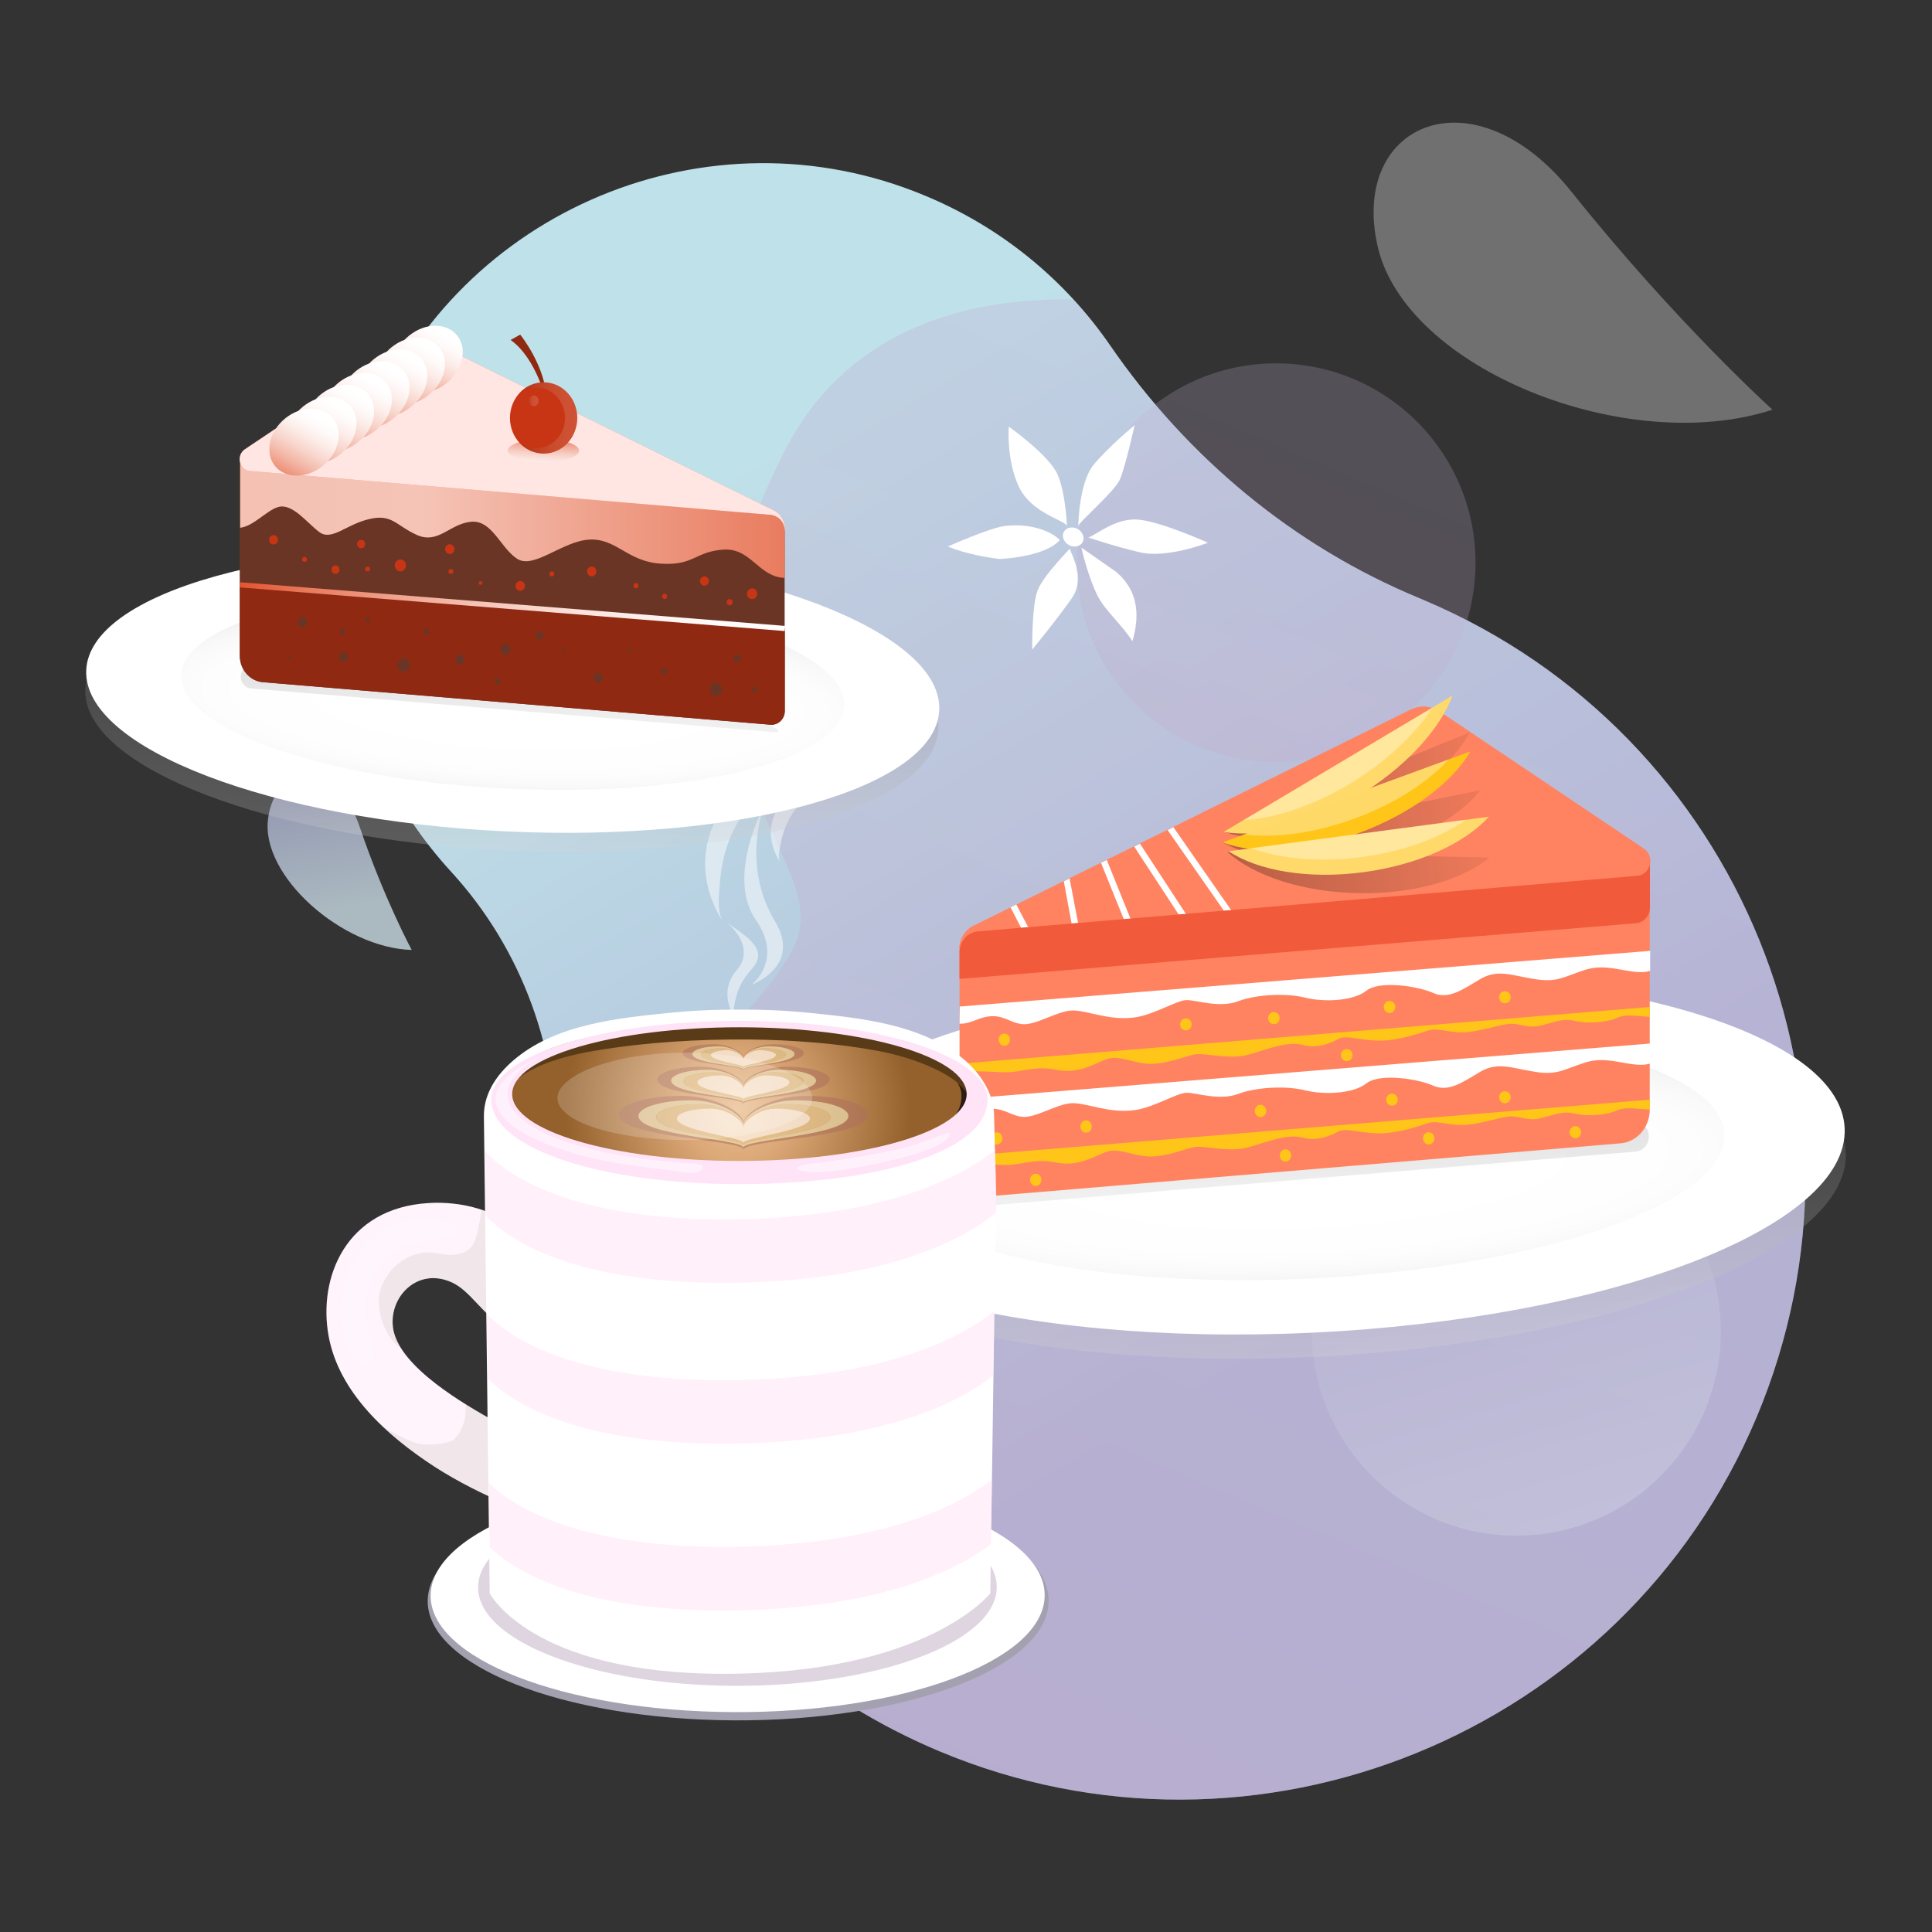 <?xml version="1.0" encoding="UTF-8"?> <!-- Generator: Adobe Illustrator 21.0.0, SVG Export Plug-In . SVG Version: 6.00 Build 0) --> <svg xmlns="http://www.w3.org/2000/svg" xmlns:xlink="http://www.w3.org/1999/xlink" id="Слой_1" x="0px" y="0px" viewBox="0 0 867.2 867.2" style="enable-background:new 0 0 867.2 867.2;" xml:space="preserve"><rect x="0" y="0" width="867.2" height="867.2" fill="#333333" stroke="none"/> <style type="text/css"> .st0{fill:url(#SVGID_1_);} .st1{opacity:0.23;fill:url(#SVGID_2_);enable-background:new ;} .st2{opacity:0.55;fill:url(#SVGID_3_);enable-background:new ;} .st3{opacity:0.77;fill:url(#SVGID_4_);enable-background:new ;} .st4{opacity:0.3;fill:#FFFFFF;enable-background:new ;} .st5{opacity:0.35;clip-path:url(#SVGID_6_);fill:url(#SVGID_7_);enable-background:new ;} .st6{fill:#FFFFFF;} .st7{opacity:0.5;} .st8{opacity:0.25;fill:url(#SVGID_8_);enable-background:new ;} .st9{opacity:0.25;fill:url(#SVGID_9_);enable-background:new ;} .st10{opacity:0.25;fill:url(#SVGID_10_);enable-background:new ;} .st11{fill:#6B3525;} .st12{fill:url(#SVGID_11_);} .st13{fill:#FF8361;} .st14{fill:#FFE6E3;} .st15{fill:url(#SVGID_12_);} .st16{fill:url(#SVGID_13_);} .st17{fill:url(#SVGID_14_);} .st18{fill:url(#SVGID_15_);} .st19{fill:url(#SVGID_16_);} .st20{fill:url(#SVGID_17_);} .st21{fill:url(#SVGID_18_);} .st22{fill:url(#SVGID_19_);} .st23{fill:url(#SVGID_20_);} .st24{fill:#8F2912;} .st25{fill:#C73514;} .st26{opacity:0.14;fill:url(#SVGID_21_);enable-background:new ;} .st27{opacity:0.14;fill:url(#SVGID_22_);enable-background:new ;} .st28{fill:none;stroke:url(#SVGID_23_);stroke-width:2.312;stroke-miterlimit:10;} .st29{opacity:0.25;fill:url(#SVGID_24_);enable-background:new ;} .st30{opacity:0.25;fill:url(#SVGID_25_);enable-background:new ;} .st31{opacity:0.25;fill:url(#SVGID_26_);enable-background:new ;} .st32{fill:#F25A3C;} .st33{fill:#FFC619;} .st34{fill:url(#SVGID_27_);} .st35{fill:#FFDA6B;} .st36{opacity:0.34;fill:#FFFFFF;enable-background:new ;} .st37{fill:#A3A1AF;} .st38{opacity:0.4;fill:#AF96B5;enable-background:new ;} .st39{fill:#FFF3FC;} .st40{opacity:0.23;fill:#C1B9AC;enable-background:new ;} .st41{opacity:0.21;fill:#FFFFFF;enable-background:new ;} .st42{opacity:0.5;fill:#FFE3F7;enable-background:new ;} .st43{fill:#593B18;} .st44{fill:url(#SVGID_28_);} .st45{fill:#2B1C14;} .st46{fill:#878F8C;} .st47{fill:#FFE3F7;} .st48{opacity:0.5;fill:#FFFFFF;enable-background:new ;} .st49{opacity:0.7;} .st50{opacity:0.8;fill:#AD715D;enable-background:new ;} .st51{fill:#E8D7A9;} .st52{fill:#E2C48D;} .st53{fill:#FFF5E9;} .st54{opacity:0.2;fill:#FFFFFF;enable-background:new ;} </style> <g id="Слой_1_2_"> <g id="Слой_1_1_"> </g> </g> <g id="Слой_2"> <linearGradient id="SVGID_1_" gradientUnits="userSpaceOnUse" x1="-4032.661" y1="5590.48" x2="-3633.681" y2="5050.507" gradientTransform="matrix(0.39 -0.921 0.921 0.39 -2997.456 -5278.448)"> <stop offset="0" style="stop-color:#AEB3D5"></stop> <stop offset="0.709" style="stop-color:#BFE1E9"></stop> </linearGradient> <path class="st0" d="M414.9,87.7C318.3,47.5,206.4,94,166.7,190.9c-28.8,70.2-12.5,147.8,35.8,200.4c32,34.9,48.6,81,47.3,128.4 C246.6,632,311.6,739.8,421.5,786c142.2,59.7,307.1-7.6,366.9-149.7c60-142.5-6.8-306.7-149.2-366.9c-0.7-0.3-1.4-0.6-2.1-0.9 c-56.4-23.3-104.1-63.1-138.7-113.3C478.4,126.1,450,102.2,414.9,87.7z"></path> <linearGradient id="SVGID_2_" gradientUnits="userSpaceOnUse" x1="-3793.187" y1="5442.815" x2="-3614.136" y2="5442.815" gradientTransform="matrix(0.39 -0.921 0.921 0.39 -2997.456 -5278.448)"> <stop offset="0" style="stop-color:#CA9FBF"></stop> <stop offset="0.971" style="stop-color:#BFB4D7"></stop> </linearGradient> <circle class="st1" cx="572.8" cy="252.6" r="89.5"></circle> <linearGradient id="SVGID_3_" gradientUnits="userSpaceOnUse" x1="655.354" y1="-1307.151" x2="732.13" y2="-1572.244" gradientTransform="matrix(1 0 0 -1 0 -796.82)"> <stop offset="0" style="stop-color:#AEB3D5"></stop> <stop offset="0.709" style="stop-color:#CFE2EB"></stop> </linearGradient> <circle class="st2" cx="680.6" cy="597.5" r="91.8"></circle> <linearGradient id="SVGID_4_" gradientUnits="userSpaceOnUse" x1="-1533.627" y1="4763.025" x2="-1448.464" y2="4763.025" gradientTransform="matrix(0.17 0.985 0.985 -0.17 -4288.82 2669.996)"> <stop offset="0" style="stop-color:#AEB3D5"></stop> <stop offset="0.709" style="stop-color:#CFE2EB"></stop> </linearGradient> <path class="st3" d="M184.8,426.4c0,0-12.5-23.2-23.4-55.4c-10.4-30.4-38-28.9-41.1-3.3C117.1,393.3,153.7,425.5,184.8,426.4z"></path> <path class="st4" d="M795.6,183.9c0,0-43-38.8-89.8-97.3c-43.9-55.4-99.9-31.7-87.5,23.7S730.3,205.2,795.6,183.9z"></path> <g> <g> <g> <g> <g> <defs> <path id="SVGID_5_" d="M414.9,87.7C318.3,47.5,206.4,94,166.7,190.9c-28.8,70.2-12.5,147.8,35.8,200.4 c32,34.9,48.6,81,47.3,128.4C246.6,632,311.6,739.8,421.5,786c142.2,59.7,307.1-7.6,366.9-149.7 c60-142.5-6.8-306.7-149.2-366.9c-0.7-0.3-1.4-0.6-2.1-0.9c-56.4-23.3-104.1-63.1-138.7-113.3 C478.4,126.1,450,102.2,414.9,87.7z"></path> </defs> <clipPath id="SVGID_6_"> <use xlink:href="#SVGID_5_" style="overflow:visible;"></use> </clipPath> <linearGradient id="SVGID_7_" gradientUnits="userSpaceOnUse" x1="-4404.383" y1="-3817.591" x2="-3581.062" y2="-3817.591" gradientTransform="matrix(0.39 -0.921 -0.921 -0.39 -1415.545 -4609.468)"> <stop offset="0" style="stop-color:#CA9FBF"></stop> <stop offset="0.971" style="stop-color:#BFB4D7"></stop> </linearGradient> <path class="st5" d="M319.4,754.5c0,0-112.2-18.8-141.7-32.2C155,712,300.6,663.7,285.2,579.5s52.3-114.3,71.5-155.3 s-73.8-87.9-4-222.7C406,98.6,552.6,141,574.3,155.1s47.2,134.5,89.1,61s240.4,53.5,240.4,53.5s0.8,221-2.2,228.1 s-156,394.5-156,394.5S530,998.2,527.8,994.3C525.4,990.6,319.4,754.5,319.4,754.5z"></path> </g> </g> </g> </g> </g> <g> <path class="st6" d="M511.6,247.9c12.3,2.9,30.6-4.3,30.6-4.3s-20.2-9.1-30.6-10.3s-18.6,6.2-23.1,8 C488.6,241.2,499.2,245,511.6,247.9z"></path> <path class="st6" d="M484,236.1c0-1.5,16.2-15.4,18.6-20.7s6.7-24.6,6.7-24.6s-11.6,9.6-18.5,17.9C484.2,217,484,236.1,484,236.1z "></path> <path class="st6" d="M474.8,213.2c-3.6-8.7-22-21.7-22-21.7s-1.2,14.4,4.4,26.7s20.9,15.2,21.7,17.9 C478.9,236.1,478.4,221.7,474.8,213.2z"></path> <path class="st6" d="M451,236.1c-7,0.9-25.5,9.2-25.5,9.2s8.2,3.8,23.2,5.6c0,0,20.2-0.7,27-8.5C472.8,239.3,464,234.6,451,236.1z "></path> <path class="st6" d="M465.7,265.1c-2.6,6.8-2.4,26.5-2.4,26.5s11.5-14,17.8-23.1s-0.3-19.7-0.9-22.2 C480.3,246.3,468.3,258.3,465.7,265.1z"></path> <path class="st6" d="M485.4,245.8c0.9,4.3,3.8,14.7,7.2,21.5c3.4,6.8,10.9,13,15.7,20.5c5.1-17.3-1.5-26.1-7.3-31.1L485.4,245.8z"></path> <ellipse transform="matrix(0.5 -0.866 0.866 0.5 32.173 537.688)" class="st6" cx="481.7" cy="241" rx="4.1" ry="4.8"></ellipse> </g> <g class="st7"> <path class="st6" d="M303.3,313.4c0,0,39.5,22,21.3,48.9s0,51.5,0,51.5c-2.7-4-1.9-11.7-1.6-15.9c0.6-10.1,3-20.2,8.5-29.4 c3.6-6.2,9.1-12,10-18.8c1.5-11.7-11-20.7-22.2-27.3C314.1,319.3,308.8,316.3,303.3,313.4z"></path> <path class="st6" d="M346,332c0,0,17.3,13.9,5.6,27.5c-11.7,13.6-1.4,27.5-1.4,27.5c-1.2-2.3-0.2-6.4,0.3-8.6 c1-5.4,3.1-10.7,6.7-15.4c2.4-3.1,5.8-6,6.7-9.7c1.6-6.2-4.4-11.6-9.9-15.7C351.3,335.6,348.7,333.8,346,332z"></path> <path class="st6" d="M326.5,414.3c0,0,13.2,10.6,4.3,21c-9,10.4-1.1,21-1.1,21c-0.9-1.7-0.1-4.9,0.2-6.6c0.8-4.1,2.4-8.2,5.1-11.8 c1.8-2.4,4.4-4.6,5.1-7.4c1.3-4.8-3.4-8.9-7.6-12C330.6,417.1,328.6,415.7,326.5,414.3z"></path> <path class="st6" d="M343,361.6c0,0-17.2,31.8-3.8,51.2c12.7,18.3-1.9,29.2-1.9,29.2s22.9-8.1,10.5-28.6 C332.5,388.1,343,361.6,343,361.6z"></path> </g> <g> <g> <linearGradient id="SVGID_8_" gradientUnits="userSpaceOnUse" x1="-7644.191" y1="2755.221" x2="-7644.191" y2="2521.446" gradientTransform="matrix(-0.999 -4.390000e-02 -4.390000e-02 0.999 -7291.416 -2642.929)"> <stop offset="0" style="stop-color:#FFFFFF"></stop> <stop offset="8.695283e-02" style="stop-color:#F8F8F8"></stop> <stop offset="0.217" style="stop-color:#E3E3E3"></stop> <stop offset="0.374" style="stop-color:#C2C2C2"></stop> <stop offset="0.551" style="stop-color:#949494"></stop> <stop offset="0.747" style="stop-color:#585858"></stop> <stop offset="0.954" style="stop-color:#111111"></stop> <stop offset="1" style="stop-color:#000000"></stop> </linearGradient> <path class="st8" d="M38.3,309.4c-1.4,35,83.1,67.4,188.8,72.3c105.7,4.9,192.6-19.4,194.1-54.5c1.4-35-83.1-67.4-188.8-72.3 S39.8,274.4,38.3,309.4z"></path> <path class="st6" d="M38.7,300.9c-1.4,35,83.1,67.4,188.8,72.3c105.7,4.9,192.6-19.4,194.1-54.5c1.4-35-83.1-67.4-188.8-72.3 C127,241.5,40.1,265.9,38.7,300.9z"></path> <radialGradient id="SVGID_9_" cx="-7908.742" cy="9318.227" r="214.805" gradientTransform="matrix(-0.938 -4.155895e-02 -8.874506e-03 0.223 -7104.024 -2092.135)" gradientUnits="userSpaceOnUse"> <stop offset="0.325" style="stop-color:#FFFFFF"></stop> <stop offset="0.595" style="stop-color:#FDFDFD"></stop> <stop offset="0.701" style="stop-color:#F6F6F6"></stop> <stop offset="0.779" style="stop-color:#EAEAEA"></stop> <stop offset="0.843" style="stop-color:#D9D9D9"></stop> <stop offset="0.898" style="stop-color:#C2C2C2"></stop> <stop offset="0.947" style="stop-color:#A7A7A6"></stop> <stop offset="0.991" style="stop-color:#878786"></stop> <stop offset="1" style="stop-color:#7F7F7E"></stop> </radialGradient> <path class="st9" d="M81.3,302.9c-1,24.4,64.8,47.3,147,51.1c82.2,3.8,149.6-12.8,150.6-37.2c1-24.4-64.8-47.3-147-51.1 C149.8,261.8,82.3,278.5,81.3,302.9z"></path> </g> <g> <linearGradient id="SVGID_10_" gradientUnits="userSpaceOnUse" x1="-7551.138" y1="2886.913" x2="-7551.138" y2="2756.85" gradientTransform="matrix(-1 0 0 1 -7322.492 -2514.39)"> <stop offset="0" style="stop-color:#FFFFFF"></stop> <stop offset="8.695283e-02" style="stop-color:#F8F8F8"></stop> <stop offset="0.217" style="stop-color:#E3E3E3"></stop> <stop offset="0.374" style="stop-color:#C2C2C2"></stop> <stop offset="0.551" style="stop-color:#949494"></stop> <stop offset="0.747" style="stop-color:#585858"></stop> <stop offset="0.954" style="stop-color:#111111"></stop> <stop offset="1" style="stop-color:#000000"></stop> </linearGradient> <path class="st10" d="M110.4,299.4l72.3-48.5c3.1-2,6.9-2.3,10.1-0.7l156,77.1c0.7,0.3,0.4,1.5-0.3,1.4L112.6,309 C107.9,308.6,106.4,302.1,110.4,299.4z"></path> <path class="st11" d="M107.7,207.5L345.8,231c3.6,0.4,6.4,3.6,6.4,7.5v80.6c0,3.6-2.9,6.4-6.3,6.2l-228-19.1 c-5.8-0.5-10.3-5.7-10.3-11.9v-86.8L107.7,207.5L107.7,207.5z"></path> <linearGradient id="SVGID_11_" gradientUnits="userSpaceOnUse" x1="107.8" y1="233.5" x2="352.3" y2="233.5"> <stop offset="1.259478e-02" style="stop-color:#F4C1B3"></stop> <stop offset="0.333" style="stop-color:#F5C4B7"></stop> <stop offset="0.538" style="stop-color:#F1AE9C"></stop> <stop offset="1" style="stop-color:#E97C5F"></stop> </linearGradient> <path class="st12" d="M352.3,238.4v21c-12-0.4-15.1-13.6-27.7-12.7c-12.6,0.9-13.2,7.3-28,6.3c-14.9-0.9-19.9-11.4-32-10.8 c-12.1,0.6-25,13.5-32.5,8.6c-7.6-5-11.2-17.5-20.7-16.6s-14.6,10.1-24.1,6c-9.5-4.2-11.2-9.7-21.6-7.2 c-10.4,2.4-16.8,10-22.4,5.8c-5.6-4.2-12.1-13.1-18.5-11.2c-5.1,1.5-11,8.6-17,9.3v-29.3l238.1,23.5 C349.5,231.3,352.3,234.5,352.3,238.4z"></path> <path class="st13" d="M109.9,201.7l72.3-48.5c3.1-2,6.9-2.3,10.1-0.7l155,76.6c3,1.5,5,4.7,5,8.3v1.4c0-7.1-6.2-7.7-6.2-7.7l0,0 l-234-19.7C107.4,211,105.9,204.4,109.9,201.7z"></path> <path class="st14" d="M109.9,201.7l72.3-48.5c3.1-2,6.9-2.3,10.1-0.7l155,76.6c3,1.5,5,4.7,5,8.3v1.4c0-7.1-6.2-7.7-6.2-7.7l0,0 l-234-19.7C107.4,211,105.9,204.4,109.9,201.7z"></path> <linearGradient id="SVGID_12_" gradientUnits="userSpaceOnUse" x1="-5646.246" y1="3880.397" x2="-5616.431" y2="3899.333" gradientTransform="matrix(-0.881 0.554 0.652 1.036 -7305.628 -741.97)"> <stop offset="0" style="stop-color:#FFFFFF"></stop> <stop offset="0.108" style="stop-color:#FEFAF9"></stop> <stop offset="0.249" style="stop-color:#FCEDE9"></stop> <stop offset="0.409" style="stop-color:#F8D7CE"></stop> <stop offset="0.583" style="stop-color:#F3B8A8"></stop> <stop offset="0.767" style="stop-color:#ED9077"></stop> <stop offset="0.958" style="stop-color:#E5603D"></stop> <stop offset="1" style="stop-color:#E3552F"></stop> </linearGradient> <path class="st15" d="M178.2,170.6c3.8,6.5,13.2,7.6,20.9,2.4s10.8-14.6,7-21.1s-13.2-7.6-20.9-2.4 C177.5,154.6,174.3,164.1,178.2,170.6z"></path> <linearGradient id="SVGID_13_" gradientUnits="userSpaceOnUse" x1="-5637.047" y1="3880.6" x2="-5607.232" y2="3899.537" gradientTransform="matrix(-0.881 0.554 0.652 1.036 -7305.628 -741.97)"> <stop offset="0" style="stop-color:#FFFFFF"></stop> <stop offset="0.108" style="stop-color:#FEFAF9"></stop> <stop offset="0.249" style="stop-color:#FCEDE9"></stop> <stop offset="0.409" style="stop-color:#F8D7CE"></stop> <stop offset="0.583" style="stop-color:#F3B8A8"></stop> <stop offset="0.767" style="stop-color:#ED9077"></stop> <stop offset="0.958" style="stop-color:#E5603D"></stop> <stop offset="1" style="stop-color:#E3552F"></stop> </linearGradient> <path class="st16" d="M170.2,175.9c3.8,6.5,13.2,7.6,20.9,2.4c7.7-5.1,10.8-14.6,7-21.1s-13.2-7.6-20.9-2.4 S166.4,169.4,170.2,175.9z"></path> <linearGradient id="SVGID_14_" gradientUnits="userSpaceOnUse" x1="-5627.87" y1="3880.838" x2="-5598.055" y2="3899.774" gradientTransform="matrix(-0.881 0.554 0.652 1.036 -7305.628 -741.97)"> <stop offset="0" style="stop-color:#FFFFFF"></stop> <stop offset="0.108" style="stop-color:#FEFAF9"></stop> <stop offset="0.249" style="stop-color:#FCEDE9"></stop> <stop offset="0.409" style="stop-color:#F8D7CE"></stop> <stop offset="0.583" style="stop-color:#F3B8A8"></stop> <stop offset="0.767" style="stop-color:#ED9077"></stop> <stop offset="0.958" style="stop-color:#E5603D"></stop> <stop offset="1" style="stop-color:#E3552F"></stop> </linearGradient> <path class="st17" d="M162.3,181.2c3.8,6.5,13.2,7.6,20.9,2.4c7.7-5.1,10.8-14.6,7-21.1s-13.2-7.6-20.9-2.4 S158.4,174.7,162.3,181.2z"></path> <linearGradient id="SVGID_15_" gradientUnits="userSpaceOnUse" x1="-5618.661" y1="3881.026" x2="-5588.846" y2="3899.962" gradientTransform="matrix(-0.881 0.554 0.652 1.036 -7305.628 -741.97)"> <stop offset="0" style="stop-color:#FFFFFF"></stop> <stop offset="0.108" style="stop-color:#FEFAF9"></stop> <stop offset="0.249" style="stop-color:#FCEDE9"></stop> <stop offset="0.409" style="stop-color:#F8D7CE"></stop> <stop offset="0.583" style="stop-color:#F3B8A8"></stop> <stop offset="0.767" style="stop-color:#ED9077"></stop> <stop offset="0.958" style="stop-color:#E5603D"></stop> <stop offset="1" style="stop-color:#E3552F"></stop> </linearGradient> <path class="st18" d="M154.3,186.5c3.8,6.5,13.2,7.6,20.9,2.4s10.8-14.6,7-21.1s-13.2-7.6-20.9-2.4S150.5,180,154.3,186.5z"></path> <linearGradient id="SVGID_16_" gradientUnits="userSpaceOnUse" x1="-5609.487" y1="3881.268" x2="-5579.672" y2="3900.204" gradientTransform="matrix(-0.881 0.554 0.652 1.036 -7305.628 -741.97)"> <stop offset="0" style="stop-color:#FFFFFF"></stop> <stop offset="0.108" style="stop-color:#FEFAF9"></stop> <stop offset="0.249" style="stop-color:#FCEDE9"></stop> <stop offset="0.409" style="stop-color:#F8D7CE"></stop> <stop offset="0.583" style="stop-color:#F3B8A8"></stop> <stop offset="0.767" style="stop-color:#ED9077"></stop> <stop offset="0.958" style="stop-color:#E5603D"></stop> <stop offset="1" style="stop-color:#E3552F"></stop> </linearGradient> <path class="st19" d="M146.4,191.8c3.8,6.5,13.2,7.6,20.9,2.4c7.7-5.1,10.8-14.6,7-21.1s-13.2-7.6-20.9-2.4 S142.5,185.3,146.4,191.8z"></path> <linearGradient id="SVGID_17_" gradientUnits="userSpaceOnUse" x1="-5600.284" y1="3881.466" x2="-5570.47" y2="3900.402" gradientTransform="matrix(-0.881 0.554 0.652 1.036 -7305.628 -741.97)"> <stop offset="0" style="stop-color:#FFFFFF"></stop> <stop offset="0.108" style="stop-color:#FEFAF9"></stop> <stop offset="0.249" style="stop-color:#FCEDE9"></stop> <stop offset="0.409" style="stop-color:#F8D7CE"></stop> <stop offset="0.583" style="stop-color:#F3B8A8"></stop> <stop offset="0.767" style="stop-color:#ED9077"></stop> <stop offset="0.958" style="stop-color:#E5603D"></stop> <stop offset="1" style="stop-color:#E3552F"></stop> </linearGradient> <path class="st20" d="M138.4,197.1c3.8,6.5,13.2,7.6,20.9,2.4c7.7-5.1,10.8-14.6,7-21.1s-13.2-7.6-20.9-2.4 C137.7,181.2,134.6,190.7,138.4,197.1z"></path> <linearGradient id="SVGID_18_" gradientUnits="userSpaceOnUse" x1="-5591.121" y1="3881.724" x2="-5561.306" y2="3900.661" gradientTransform="matrix(-0.881 0.554 0.652 1.036 -7305.628 -741.97)"> <stop offset="0" style="stop-color:#FFFFFF"></stop> <stop offset="0.108" style="stop-color:#FEFAF9"></stop> <stop offset="0.249" style="stop-color:#FCEDE9"></stop> <stop offset="0.409" style="stop-color:#F8D7CE"></stop> <stop offset="0.583" style="stop-color:#F3B8A8"></stop> <stop offset="0.767" style="stop-color:#ED9077"></stop> <stop offset="0.958" style="stop-color:#E5603D"></stop> <stop offset="1" style="stop-color:#E3552F"></stop> </linearGradient> <path class="st21" d="M130.5,202.5c3.8,6.5,13.2,7.6,20.9,2.4c7.7-5.1,10.8-14.6,7-21.1s-13.2-7.6-20.9-2.4 S126.6,196,130.5,202.5z"></path> <linearGradient id="SVGID_19_" gradientUnits="userSpaceOnUse" x1="-5581.915" y1="3881.918" x2="-5552.101" y2="3900.854" gradientTransform="matrix(-0.881 0.554 0.652 1.036 -7305.628 -741.97)"> <stop offset="0" style="stop-color:#FFFFFF"></stop> <stop offset="0.108" style="stop-color:#FEFAF9"></stop> <stop offset="0.249" style="stop-color:#FCEDE9"></stop> <stop offset="0.409" style="stop-color:#F8D7CE"></stop> <stop offset="0.583" style="stop-color:#F3B8A8"></stop> <stop offset="0.767" style="stop-color:#ED9077"></stop> <stop offset="0.958" style="stop-color:#E5603D"></stop> <stop offset="1" style="stop-color:#E3552F"></stop> </linearGradient> <path class="st22" d="M122.5,207.8c3.8,6.5,13.2,7.6,20.9,2.4c7.7-5.1,10.8-14.6,7-21.1s-13.2-7.6-20.9-2.4 C121.8,191.9,118.7,201.3,122.5,207.8z"></path> <g> <linearGradient id="SVGID_20_" gradientUnits="userSpaceOnUse" x1="-7565.661" y1="2728.688" x2="-7566.89" y2="2708.518" gradientTransform="matrix(-1 0 0 1 -7322.492 -2514.39)"> <stop offset="0" style="stop-color:#FFFFFF"></stop> <stop offset="0.144" style="stop-color:#FEFCFB"></stop> <stop offset="0.283" style="stop-color:#FDF2EF"></stop> <stop offset="0.42" style="stop-color:#FAE2DC"></stop> <stop offset="0.557" style="stop-color:#F7CCC1"></stop> <stop offset="0.693" style="stop-color:#F2AF9D"></stop> <stop offset="0.828" style="stop-color:#EC8C72"></stop> <stop offset="0.96" style="stop-color:#E56340"></stop> <stop offset="1" style="stop-color:#E3552F"></stop> </linearGradient> <ellipse class="st23" cx="243.9" cy="202.3" rx="16" ry="5.2"></ellipse> <path class="st24" d="M233.5,150.2c0,0,11.9,14.6,11.9,30.3c0,0-4.6-19.7-16.2-27.9L233.5,150.2z"></path> <ellipse class="st25" cx="244" cy="187.6" rx="15.1" ry="16"></ellipse> <linearGradient id="SVGID_21_" gradientUnits="userSpaceOnUse" x1="-7581.595" y1="2701.89" x2="-7555.266" y2="2701.89" gradientTransform="matrix(-1 0 0 1 -7322.492 -2514.39)"> <stop offset="0" style="stop-color:#FFFFFF"></stop> <stop offset="0.13" style="stop-color:#FBFBFB"></stop> <stop offset="0.256" style="stop-color:#EFEFEF"></stop> <stop offset="0.381" style="stop-color:#DCDCDC"></stop> <stop offset="0.505" style="stop-color:#C1C1C1"></stop> <stop offset="0.628" style="stop-color:#9D9D9D"></stop> <stop offset="0.75" style="stop-color:#727272"></stop> <stop offset="0.872" style="stop-color:#3F3F3F"></stop> <stop offset="0.991" style="stop-color:#050505"></stop> <stop offset="1" style="stop-color:#000000"></stop> </linearGradient> <path class="st26" d="M253.6,187.6c0-7.5-5.8-13.7-12.9-13.7c-3,0-5.8,1.1-8,3c2.8-3.3,6.8-5.4,11.2-5.4c8.3,0,15.1,7.2,15.1,16 c0,8.9-6.8,16-15.1,16c-4.5,0-8.5-2.1-11.2-5.4c2.2,1.9,5,3,8,3C247.9,201.2,253.6,195.1,253.6,187.6z"></path> <linearGradient id="SVGID_22_" gradientUnits="userSpaceOnUse" x1="-7563.021" y1="2694.29" x2="-7558.585" y2="2694.29" gradientTransform="matrix(-1 0 0 1 -7322.492 -2514.39)"> <stop offset="0" style="stop-color:#FFFFFF"></stop> <stop offset="0.13" style="stop-color:#FBFBFB"></stop> <stop offset="0.256" style="stop-color:#EFEFEF"></stop> <stop offset="0.381" style="stop-color:#DCDCDC"></stop> <stop offset="0.505" style="stop-color:#C1C1C1"></stop> <stop offset="0.628" style="stop-color:#9D9D9D"></stop> <stop offset="0.75" style="stop-color:#727272"></stop> <stop offset="0.872" style="stop-color:#3F3F3F"></stop> <stop offset="0.991" style="stop-color:#050505"></stop> <stop offset="1" style="stop-color:#000000"></stop> </linearGradient> <ellipse class="st27" cx="239.6" cy="179.9" rx="2.2" ry="2.4"></ellipse> </g> <path class="st24" d="M352.3,282.1v37c0,3.6-2.9,6.4-6.3,6.2l-228-19.1c-5.8-0.5-10.3-5.7-10.3-11.9v-31.7L352.3,282.1z"></path> <linearGradient id="SVGID_23_" gradientUnits="userSpaceOnUse" x1="-7674.884" y1="2786.69" x2="-7430.1" y2="2786.69" gradientTransform="matrix(-1 0 0 1 -7322.492 -2514.39)"> <stop offset="0" style="stop-color:#FFFFFF"></stop> <stop offset="0.124" style="stop-color:#FEFBFA"></stop> <stop offset="0.263" style="stop-color:#FDF0ED"></stop> <stop offset="0.408" style="stop-color:#FADED7"></stop> <stop offset="0.558" style="stop-color:#F5C4B7"></stop> <stop offset="0.713" style="stop-color:#F0A38F"></stop> <stop offset="0.868" style="stop-color:#E97C5F"></stop> <stop offset="1" style="stop-color:#E3552F"></stop> </linearGradient> <line class="st28" x1="107.7" y1="262.5" x2="352.3" y2="282.1"></line> <ellipse class="st25" cx="265.6" cy="256.5" rx="2.1" ry="2.2"></ellipse> <ellipse class="st25" cx="316.2" cy="260.8" rx="2" ry="2.1"></ellipse> <ellipse class="st25" cx="247.7" cy="257.6" rx="1.1" ry="1.1"></ellipse> <ellipse class="st25" cx="201.9" cy="246.5" rx="2.1" ry="2.2"></ellipse> <ellipse class="st25" cx="215.7" cy="261.7" rx="0.8" ry="0.8"></ellipse> <ellipse class="st25" cx="285.5" cy="262.9" rx="1.1" ry="1.2"></ellipse> <ellipse class="st25" cx="337.6" cy="266.5" rx="2.3" ry="2.4"></ellipse> <ellipse class="st25" cx="165" cy="255.4" rx="1.1" ry="1.1"></ellipse> <ellipse class="st25" cx="179.7" cy="253.8" rx="2.5" ry="2.7"></ellipse> <ellipse class="st25" cx="122.8" cy="242.3" rx="2" ry="2.1"></ellipse> <ellipse class="st25" cx="136.7" cy="251.1" rx="1.1" ry="1.1"></ellipse> <ellipse class="st25" cx="162.1" cy="244.2" rx="1.8" ry="1.9"></ellipse> <ellipse class="st25" cx="150.6" cy="255.7" rx="1.8" ry="1.9"></ellipse> <ellipse class="st25" cx="202.4" cy="256.5" rx="1.1" ry="1.1"></ellipse> <ellipse class="st25" cx="233.5" cy="263" rx="2.1" ry="2.2"></ellipse> <ellipse class="st25" cx="298.3" cy="267.7" rx="1.1" ry="1.2"></ellipse> <ellipse class="st25" cx="327.5" cy="270.3" rx="1.3" ry="1.4"></ellipse> <ellipse class="st11" cx="226.9" cy="291.4" rx="2.3" ry="2.5"></ellipse> <ellipse class="st11" cx="252.8" cy="292.1" rx="0.7" ry="0.8"></ellipse> <ellipse class="st11" cx="268.6" cy="304.3" rx="2.1" ry="2.2"></ellipse> <ellipse class="st11" cx="298" cy="301.3" rx="1.4" ry="1.5"></ellipse> <ellipse class="st11" cx="321.4" cy="309.4" rx="2.7" ry="2.9"></ellipse> <ellipse class="st11" cx="330.8" cy="295.5" rx="1.6" ry="1.7"></ellipse> <ellipse class="st11" cx="338.7" cy="309.5" rx="1.1" ry="1.2"></ellipse> <ellipse class="st11" cx="282.5" cy="292.1" rx="0.7" ry="0.8"></ellipse> <ellipse class="st11" cx="206.5" cy="296.1" rx="2.1" ry="2.3"></ellipse> <ellipse class="st11" cx="191.5" cy="283.4" rx="1.3" ry="1.3"></ellipse> <ellipse class="st11" cx="181.2" cy="298.5" rx="2.8" ry="3"></ellipse> <ellipse class="st11" cx="165" cy="278" rx="1.1" ry="1.1"></ellipse> <ellipse class="st11" cx="154.1" cy="295" rx="2" ry="2.1"></ellipse> <ellipse class="st11" cx="135.7" cy="279.2" rx="2.1" ry="2.3"></ellipse> <ellipse class="st11" cx="129.5" cy="294.7" rx="0.8" ry="0.8"></ellipse> <ellipse class="st11" cx="153.7" cy="283.4" rx="1.3" ry="1.3"></ellipse> <ellipse class="st11" cx="223.3" cy="305.7" rx="1.3" ry="1.4"></ellipse> <ellipse class="st11" cx="242.2" cy="285.2" rx="1.7" ry="1.8"></ellipse> </g> </g> <g> <g> <linearGradient id="SVGID_24_" gradientUnits="userSpaceOnUse" x1="477.207" y1="3356.524" x2="477.207" y2="3060.32" gradientTransform="matrix(0.999 -4.390000e-02 4.390000e-02 0.999 -31.077 -2642.929)"> <stop offset="0" style="stop-color:#FFFFFF"></stop> <stop offset="8.695283e-02" style="stop-color:#F8F8F8"></stop> <stop offset="0.217" style="stop-color:#E3E3E3"></stop> <stop offset="0.374" style="stop-color:#C2C2C2"></stop> <stop offset="0.551" style="stop-color:#949494"></stop> <stop offset="0.747" style="stop-color:#585858"></stop> <stop offset="0.954" style="stop-color:#111111"></stop> <stop offset="1" style="stop-color:#000000"></stop> </linearGradient> <path class="st29" d="M828.5,517.4c1.8,44.4-105.3,85.4-239.2,91.7c-134,6.3-244-24.6-245.9-69c-1.8-44.4,105.3-85.4,239.2-91.7 C716.6,442.1,826.6,473,828.5,517.4z"></path> <path class="st6" d="M828,506.5c1.8,44.4-105.3,85.4-239.2,91.7c-134,6.3-244-24.6-245.9-69c-1.8-44.4,105.3-85.4,239.2-91.7 C716.1,431.3,826.2,462.2,828,506.5z"></path> <radialGradient id="SVGID_25_" cx="744.588" cy="11100.969" r="272.178" gradientTransform="matrix(0.938 -4.155895e-02 8.874506e-03 0.223 -211.34 -1921.121)" gradientUnits="userSpaceOnUse"> <stop offset="0.325" style="stop-color:#FFFFFF"></stop> <stop offset="0.595" style="stop-color:#FDFDFD"></stop> <stop offset="0.701" style="stop-color:#F6F6F6"></stop> <stop offset="0.779" style="stop-color:#EAEAEA"></stop> <stop offset="0.843" style="stop-color:#D9D9D9"></stop> <stop offset="0.898" style="stop-color:#C2C2C2"></stop> <stop offset="0.947" style="stop-color:#A7A7A6"></stop> <stop offset="0.991" style="stop-color:#878786"></stop> <stop offset="1" style="stop-color:#7F7F7E"></stop> </radialGradient> <path class="st30" d="M774,509.1c1.3,30.9-82.1,59.9-186.2,64.8s-189.6-16.3-190.9-47.2s82.1-59.9,186.2-64.8 C687.3,457,772.7,478.2,774,509.1z"></path> </g> <g> <linearGradient id="SVGID_26_" gradientUnits="userSpaceOnUse" x1="587.302" y1="3111.7" x2="587.302" y2="2946.904" gradientTransform="matrix(1 0 0 1 0 -2514.39)"> <stop offset="0" style="stop-color:#FFFFFF"></stop> <stop offset="8.695283e-02" style="stop-color:#F8F8F8"></stop> <stop offset="0.217" style="stop-color:#E3E3E3"></stop> <stop offset="0.374" style="stop-color:#C2C2C2"></stop> <stop offset="0.551" style="stop-color:#949494"></stop> <stop offset="0.747" style="stop-color:#585858"></stop> <stop offset="0.954" style="stop-color:#111111"></stop> <stop offset="1" style="stop-color:#000000"></stop> </linearGradient> <path class="st31" d="M737.2,504.6l-91.6-61.5c-3.9-2.6-8.7-2.9-12.9-0.9L435,540c-0.9,0.4-0.5,1.8,0.4,1.8l298.9-24.9 C740.3,516.3,742.3,508,737.2,504.6z"></path> <path class="st13" d="M740.5,388.2l-301.7,29.7c-4.6,0.5-8.1,4.6-8.1,9.5v102.2c0,4.6,3.7,8.2,7.9,7.8l288.8-24.2 c7.4-0.6,13.1-7.2,13.1-15.1L740.5,388.2L740.5,388.2z"></path> <path class="st13" d="M737.8,380.9l-91.6-61.5c-3.9-2.6-8.7-2.9-12.9-0.9l-196.4,97.1c-3.8,1.9-6.3,6-6.3,10.5v1.7 c0-8.9,7.9-9.7,7.9-9.7l0,0l296.4-25C741,392.6,742.9,384.3,737.8,380.9z"></path> <path class="st13" d="M430.7,427.4v12l303.7-25c3.5-0.3,6.2-3.4,6.2-7.1v-19.1l-301.7,29.7C434.2,418.4,430.7,422.5,430.7,427.4z "></path> <path class="st32" d="M430.7,427.4v12l303.7-25c3.5-0.3,6.2-3.4,6.2-7.1v-19.1l-301.7,29.7C434.2,418.4,430.7,422.5,430.7,427.4z "></path> <g> <path class="st33" d="M740.5,498v-4.4l-309.9,25.5v3.8c7.8-0.9,16,0,21.2,0c6.8,0,12.5-3.1,22.3-1.1s16.6-2.6,22-4.6 s9.3,0.5,17.3,1.7c8,1.2,18.1-3.1,22.6-4s15.7,2.6,24.6,0c8.9-2.6,17.2-6,23.9-4.3c6.7,1.8,12.7-0.8,16.2-2.7 c3.5-1.9,10.2,0.9,18.8,0.8s17.8-3.4,21.9-4.7c4.1-1.2,10.3,1.7,17.8,0.8c7.4-0.9,13.3-3.1,17.9-3.6c4.7-0.5,8.2,2,13.6,0.9 c5.4-1.1,10.2-3.7,16-2.3c5.8,1.4,14.4,0.8,19.1-1.4C729.8,496.6,735,497.9,740.5,498z"></path> <path class="st6" d="M430.7,501.1c4.4,0.2,7.8-2.3,12-3.1c7.4-1.4,10.3,2.7,16.2,3.3c5.9,0.6,15.3-5.7,21.9-6.1 s16.8,4.7,28.4,3.1c8.9-1.2,19-7.8,23.5-7.8s14.7,3.7,23.1,0.5c8.3-3.1,21.6-3.7,30-1.6c8.3,2.1,21.6,1.6,27.5-3.1 s23.1-2.1,30,1s13.3-1.6,21.1-6.2c7.9-4.7,14.2-1.6,24.6,0c10.3,1.6,12.8-1.1,22.6-4.2s18.2,1.6,26.5,1c1-0.1,1.8-0.3,2.6-0.5 v-9l-309.9,25L430.7,501.1L430.7,501.1z"></path> <path class="st6" d="M430.7,459.5c4.4,0.2,7.8-2.3,12-3.1c7.4-1.4,10.3,2.7,16.2,3.3c5.9,0.6,15.3-5.7,21.9-6.1 s16.8,4.7,28.4,3.1c8.9-1.2,19-7.8,23.5-7.8s14.7,3.7,23.1,0.5c8.3-3.1,21.6-3.7,30-1.6s21.6,1.6,27.5-3.1s23.1-2.1,30,1 s13.3-1.6,21.1-6.2c7.9-4.7,14.2-1.6,24.6,0c10.3,1.6,12.8-1.1,22.6-4.2s18.2,1.6,26.5,1c1-0.1,1.8-0.3,2.6-0.5v-9l-309.9,25 L430.7,459.5L430.7,459.5z"></path> <path class="st33" d="M451.9,481.3c6.8,0,12.5-3.1,22.3-1.1s16.6-2.6,22-4.6s9.3,0.5,17.3,1.7c8,1.2,18.1-3.1,22.6-4 s15.7,2.6,24.6,0s17.2-6,23.9-4.3c6.7,1.8,12.7-0.8,16.2-2.7c3.5-1.9,10.2,0.9,18.8,0.8s17.8-3.4,21.9-4.7 c4.1-1.2,10.3,1.7,17.8,0.8c7.4-0.9,13.3-3.1,17.9-3.6c4.7-0.5,8.2,2,13.6,0.9c5.4-1.1,10.2-3.7,16-2.3 c5.8,1.4,14.4,0.8,19.1-1.4c4-1.8,9.2-0.6,14.6-0.4V452l-309.9,25.5v3.8C438.5,480.4,446.7,481.3,451.9,481.3z"></path> </g> <path class="st13" d="M737.8,380.9l-91.6-61.5c-3.9-2.6-8.7-2.9-12.9-0.9l-196.4,97.1c-3.8,1.9-6.3,6-6.3,10.5v1.7 c0-8.9,7.9-9.7,7.9-9.7l0,0l296.4-25C741,392.6,742.9,384.3,737.8,380.9z"></path> <linearGradient id="SVGID_27_" gradientUnits="userSpaceOnUse" x1="901.52" y1="2513.873" x2="735.191" y2="2549.1" gradientTransform="matrix(0.996 9.160000e-02 -9.160000e-02 0.996 37.796 -2228.767)"> <stop offset="3.015855e-04" style="stop-color:#000000;stop-opacity:0"></stop> <stop offset="1" style="stop-color:#000000;stop-opacity:0.3"></stop> </linearGradient> <path class="st34" d="M608,383.7c0.6-0.1,1.1-0.2,1.7-0.3c24.6-5,44.9-16.1,54.8-28.7l-46.9,9.5c20-9.5,35.3-22.7,42.2-35.5 l-109.9,44.8c3.1,1.1,6.5,1.8,10.2,2.3l-11.3,2.3c3.2,1.8,6.8,3.3,10.9,4.5l-8.8-0.2c11.7,10.6,33.5,18,58.5,18.5 c25.1,0.5,47-5.9,59.2-16L608,383.7z"></path> <ellipse class="st33" cx="675.5" cy="447.6" rx="2.6" ry="2.7"></ellipse> <ellipse class="st33" cx="623.7" cy="452" rx="2.6" ry="2.7"></ellipse> <ellipse class="st33" cx="571.8" cy="457" rx="2.6" ry="2.7"></ellipse> <ellipse class="st33" cx="604.5" cy="473.6" rx="2.6" ry="2.7"></ellipse> <ellipse class="st33" cx="624.8" cy="493.6" rx="2.6" ry="2.7"></ellipse> <ellipse class="st33" cx="675.5" cy="492.5" rx="2.6" ry="2.7"></ellipse> <ellipse class="st33" cx="707.1" cy="508.2" rx="2.6" ry="2.7"></ellipse> <ellipse class="st33" cx="532.3" cy="459.8" rx="2.6" ry="2.7"></ellipse> <path class="st33" d="M567.6,496.7c1,1.1,1,2.8,0,3.9s-2.6,1.1-3.6,0s-1-2.8,0-3.9S566.6,495.6,567.6,496.7z"></path> <path class="st33" d="M466.7,527.6c1,1.1,1,2.8,0,3.9c-1,1.1-2.6,1.1-3.6,0s-1-2.8,0-3.9C464.1,526.6,465.7,526.6,466.7,527.6z"></path> <path class="st33" d="M578.8,516.7c1,1.1,1,2.8,0,3.9c-1,1.1-2.6,1.1-3.6,0s-1-2.8,0-3.9C576.1,515.6,577.8,515.6,578.8,516.7z"></path> <path class="st33" d="M643.1,509c1,1.1,1,2.8,0,3.9c-1,1.1-2.6,1.1-3.6,0s-1-2.8,0-3.9S642.1,508,643.1,509z"></path> <path class="st33" d="M489.3,503.7c1,1.1,1,2.8,0,3.9s-2.6,1.1-3.6,0s-1-2.8,0-3.9C486.6,502.6,488.3,502.6,489.3,503.7z"></path> <path class="st33" d="M449.2,509c1,1.1,1,2.8,0,3.9c-1,1.1-2.6,1.1-3.6,0s-1-2.8,0-3.9C446.6,508,448.2,508,449.2,509z"></path> <path class="st33" d="M452.6,464.7c1,1.1,1,2.8,0,3.9s-2.6,1.1-3.6,0s-1-2.8,0-3.9C450,463.7,451.6,463.7,452.6,464.7z"></path> <g> <g> <path class="st35" d="M549.3,373.4c15.2,2.8,37.4-2.5,59.3-15.5c21.9-13,37.7-30.4,43.4-45.7L549.3,373.4z"></path> <path class="st36" d="M643.1,317.6l-84.8,50.5c13.8-0.8,30.6-6.2,47.2-16.1C622.1,342.1,635.2,329.6,643.1,317.6z"></path> </g> <g> <path class="st33" d="M548.8,378.1c14.5,5.6,37.3,4.6,60.9-4.1c23.7-8.7,42.2-22.8,50.3-36.7L548.8,378.1z"></path> <path class="st36" d="M650.4,340.8l-91.9,33.7c13.7,1.8,31.2-0.4,49.2-7C625.7,361,640.7,351.2,650.4,340.8z"></path> </g> <g> <path class="st35" d="M551.5,382.1c13.1,8.7,35.6,12.7,60.4,9.4c24.9-3.3,45.7-13.1,56.4-24.9L551.5,382.1z"></path> <path class="st36" d="M658.1,367.9l-96.5,12.8c13.1,4.8,30.6,6.5,49.5,4C630,382.2,646.6,376,658.1,367.9z"></path> </g> </g> <g> <polygon class="st6" points="480.1,394.3 477.5,395.6 481,414.5 483.9,414.2 "></polygon> <polygon class="st6" points="494.2,387.3 504.4,412.5 507.4,412.3 496.8,386 "></polygon> <path class="st6" d="M461.5,416.1c-1.9-3.5-3.7-7-5.3-10.1l-2.6,1.3c1.5,3,3.2,6.1,4.7,9.1L461.5,416.1z"></path> <polygon class="st6" points="511.7,378.7 509.1,380 529,410.4 532.3,410.2 "></polygon> <polygon class="st6" points="526.7,371.3 524.1,372.6 549.3,408.7 552.6,408.5 "></polygon> </g> </g> </g> <g> <g> <path class="st37" d="M470.7,719.3c-1.1,29.6-64.4,53.3-141.4,52.9c-77-0.4-138.4-24.7-137.3-54.3c1.1-29.6,64.4-53.3,141.4-52.9 C410.3,665.4,471.8,689.7,470.7,719.3z"></path> <path class="st6" d="M468.9,716.8c-1.1,28.9-63.7,52.1-139.8,51.7c-76.1-0.4-136.9-24.1-135.8-53c1.1-28.9,63.7-52.1,139.8-51.7 C409.2,664.1,470,687.9,468.9,716.8z"></path> <path class="st38" d="M447.4,713c-0.9,24.4-53.8,44-118.1,43.7s-115.6-20.4-114.7-44.8c0.9-24.4,53.8-44,118-43.7 C397,668.5,448.3,688.6,447.4,713z"></path> </g> <g> <g> <path class="st39" d="M270.4,662.7C270.4,662.6,270.4,662.6,270.4,662.7c-0.9-1.1-1.8-2.2-2.8-3.1c-1.7-1.5-4.4-3.1-6.7-4 c-4.1-1.5-8.2-3.1-12.3-4.8c-8.9-3.5-17.5-7.8-25.8-12.4c-14.7-8.2-42.8-24.5-46.2-41.3c-2.8-14.3,10.5-28.8,26.4-21.4 c8.1,3.8,13.5,14,21.7,18.6c29.6,16.5,19.1-30.4,8.4-41.2c-10-10.1-26.4-14-40.7-13.1c-37.2,2.2-49.7,33.5-44.9,59.7 c4.6,25.2,25.9,44.6,47.8,58.8c10.6,6.8,22.1,12.5,33.8,17.4c12,4.9,24.4,10.3,37,5.9C275.1,678.7,277,669.2,270.4,662.7z"></path> <path class="st40" d="M209,630.4c0.3,4.4-0.4,8.6-2.5,12.3c-1,1.7-2.1,2.9-3.3,3.9c-4.4,1.8-9.7,2.2-15.2,1.5 c-5.5-1.6-11.2-4.7-16.4-7.9c7.2,6.9,15.4,13,23.7,18.3c10.4,6.7,21.6,12.3,33.1,17.1c3.6-10.3,0-24.2-2.9-33.5 c-0.3-0.8-0.5-1.7-0.8-2.5c-0.7-0.4-1.3-0.7-2-1.1C218.9,636.2,214.1,633.5,209,630.4z"></path> <path class="st40" d="M235.1,562.8c1.8,9.4,1.9,17.4,1.6,26.7c-0.1,2.3,1.8,6.6-0.6,8.1c-2.7,1.6-9.2-2.1-11.4-3.3 c-8.2-4.6-13.5-14.8-21.7-18.6c-15.8-7.4-29.2,7.1-26.4,21.4c0.6,2.8,1.8,5.5,3.5,8.3c-8.3-6.1-12-19.1-9-27.5 c2.9-7.8,9.8-14.3,18.9-15.6c4.6-0.6,9,1.3,13.5,0.9c7.5-0.6,9.3-4.3,10.8-9.7l2-10.5c0,0,6.1,2.1,8.2,4.2 C226.7,549.4,235.1,562.8,235.1,562.8z"></path> <path class="st41" d="M204.4,550.3c-15.4-8-35.2-0.5-43.5,12.1c-5.2,7.8-7.6,16.3-7.9,25.5c-0.2,7.7,1.9,18.2,7.8,24.1 c2.2,2.3,6,0.7,6.7-1.8c1.5-5.8-2.2-12.4-3.1-18.2c-1.1-7.9,1.3-15.7,5.2-22.5c3.9-6.7,10.5-10.8,18.6-12 c5.8-0.9,11.2-0.8,16.4-3.3C206.4,553.5,206,551.1,204.4,550.3z"></path> </g> </g> <path class="st6" d="M444.5,715.2l2.6-178.7l-0.9-35.7c0-10-6.5-19.8-14.8-26.3c-18.6-14.7-44.7-17.5-67.4-19.8 c-10.7-1.1-21.4-1.6-32.1-1.5c-10.7-0.1-21.4,0.4-32.1,1.5c-22.7,2.3-49.1,5.1-67.6,19.8c-8.2,6.5-15,15.4-15,26.3l2.6,214.4 c0,0,18.7,36.1,104.8,36.1C416.1,751.3,444.5,715.2,444.5,715.2z"></path> <g> <path class="st42" d="M217.6,516.6l0.4,29c8.4,9.1,35.7,30.2,106.5,30.2c79.4,0,113.3-23.6,122.6-31.6l0.1-7.7l-0.5-20.5 c-9.8,8.3-43.9,31.3-122.2,31.3C252.6,547.2,225.6,525.5,217.6,516.6z"></path> <path class="st42" d="M444.8,693l0.4-28.9c-11.4,9.1-45.8,30.2-120.8,30.2c-67.1,0-95.1-19-105-28.7l0.4,28.9 c10.2,9.8,38.3,28.4,104.7,28.4C398.5,722.8,433,702.3,444.8,693z"></path> <path class="st42" d="M324.4,648c76.6,0,110.9-22,121.5-30.7l0.4-28.9c-10.1,8.5-44.3,31.1-121.9,31.1 c-69.4,0-96.9-20.3-105.9-29.7l0.4,28.9C228.2,628.2,255.9,648,324.4,648z"></path> </g> <path class="st43" d="M225,501.6c0.3,0.9,5.8-5.2,6.2-6.1c1.7-3.6,3.6-6.9,8.9-9.7c5.8-3,14-4.9,21.9-6.3 c17.9-3.2,37.5-4.2,56.5-4.6c22-0.5,43.1,0.3,64.2,3.7c11.4,1.8,22.2,4.4,32.4,7.5c4.9,1.5,9.3,3.2,13,5.3 c3.6,2.1,3.8,4.3,4.1,6.8c0.2,1.7,4.7,7.4,6.3,5.5c0,0,22.5-43.8-104.5-43.8C206.9,459.8,223.4,498.8,225,501.6"></path> <radialGradient id="SVGID_28_" cx="330.996" cy="498.23" r="77.451" gradientUnits="userSpaceOnUse"> <stop offset="0" style="stop-color:#EAC094"></stop> <stop offset="0.313" style="stop-color:#DBA776"></stop> <stop offset="1" style="stop-color:#94602B"></stop> </radialGradient> <path class="st44" d="M419.2,479.3c-7.7-3.6-16.9-6.4-25.2-7.9c-18.2-3.4-38.2-5-57.2-5.1c-24.1-0.2-46.9,1.1-69.7,5 c-17.2,2.9-37.2,9.2-40.4,20.6c-3.1,11.1,9.5,19.4,24.5,25.2c26.9,10.4,62.9,14.2,94.6,12.8c17.9-0.8,35.6-3.3,51.3-8.5 c12.6-4.1,25.6-9,33.5-16.2C441.9,495.1,433.1,485.8,419.2,479.3z"></path> <path class="st43" d="M226.8,492.2c3.2-11.4,23.2-17.8,40.4-20.6c22.8-3.8,45.6-5.2,69.7-5c19,0.2,39,1.7,57.2,5.1 c8.2,1.5,17.5,4.3,25.2,7.9c8.8,4.1,15.5,9.4,16.5,15.3c1.1-7-6.3-13.2-16.5-18c-7.7-3.6-16.9-6.4-25.2-7.9 c-18.2-3.4-38.2-5-57.2-5.1c-24.1-0.2-46.9,1.1-69.7,5c-17.2,2.9-37.2,9.2-40.4,20.6c-0.5,1.6-0.6,3.2-0.4,4.7 C226.4,493.6,226.6,492.9,226.8,492.2z"></path> <path class="st45" d="M430.3,498c-6,13.5-31.4,19.5-46.9,26.7c-0.5,0.2-0.7,0.6-0.7,0.9c5-1.1,9.8-2.4,14.5-3.9 c12.6-4.1,25.6-9.1,33.5-16.2c8.4-7.5,5.8-13.9-1.1-19.6C432,488.8,432.2,493.9,430.3,498z"></path> <g> <g> <path class="st46" d="M434.3,497.1c-6.1,13.2-31.9,19-47.7,26c-0.5,0.2-0.7,0.6-0.7,0.8c5.1-1.1,10-2.3,14.8-3.8 c12.8-4,26-8.8,34.1-15.7c8.1-7,5.9-13.5-1.1-19.1C435.6,489.1,436.2,493,434.3,497.1z"></path> </g> <path class="st47" d="M331.9,458.2c-61.5,0-111.4,15.8-111.4,35.2c0,22.4,49.9,38.1,111.4,38.1s111.4-14.4,111.4-38.1 C443.2,473.9,393.4,458.2,331.9,458.2z M331.9,521.1c-56.3,0-102-13.4-102-30s45.7-30,102-30s102,13.4,102,30 C433.9,507.6,388.2,521.1,331.9,521.1z"></path> <path class="st48" d="M315.5,524.1c-0.1,0.2-0.2,0.5-0.3,0.8c-1.8,3.1-12.2,0.6-15,0.3c-10.4-1.2-20.8-2.5-31.1-4.6 c-5.2-1.1-10.3-2.5-15.4-4.1c-19.9-6.3-31.3-14.7-31.3-23.1c0-6.9,7.6-13.8,21.3-19.5c-10.3,5-15.8,10.9-15.8,17.2 c0,8.9,11.1,17.1,31.2,23c15.7,4.6,32.1,6.7,48.4,8C308.9,522.2,316,522,315.5,524.1z"></path> </g> <path class="st48" d="M369,521.8c0,0-9.1,0.6-11,2.2c-1.9,1.6,6.3,3.5,24.2,0.5c17.9-3,38.4-8.3,43-13.4s-3.4-1.2-13.9,2.5 C400.8,517.4,369,521.8,369,521.8z"></path> <g> <g class="st49"> <path class="st50" d="M347.3,468.7c-7.5,0-13.6,3.7-13.6,5.9c0-2.2-6-5.9-13.6-5.9c-7.5,0-13.7,1.8-13.7,4 c0,5.1,27.2,5.5,27.2,7.7c0-2.3,27.2-2.6,27.2-7.7C361,470.5,354.8,468.7,347.3,468.7z M333.7,480c0-1.9-22.9-2.6-22.9-6.9 c0-1.9,5.1-3.4,11.5-3.4c6.3,0,11.4,3.4,11.4,5.3c0-1.9,5.1-5.3,11.4-5.3s11.5,1.5,11.5,3.4C356.6,477.4,333.7,478.1,333.7,480z "></path> <path class="st51" d="M345.1,469.7c-6.3,0-11.4,3.4-11.4,5.3c0-1.9-5.1-5.3-11.4-5.3s-11.5,1.5-11.5,3.4c0,4.3,22.9,5,22.9,6.9 c0-1.9,22.9-2.6,22.9-6.9C356.6,471.2,351.5,469.7,345.1,469.7z M333.7,479.5c0-1.6-19.1-2.6-19.1-6.2c0-1.6,4.3-2.8,9.6-2.8 c5.3,0,9.5,3.2,9.5,4.7c0-1.6,4.2-4.7,9.5-4.7s9.6,1.3,9.6,2.8C352.8,476.9,333.7,477.9,333.7,479.5z"></path> <path class="st52" d="M343.2,470.5c-5.3,0-9.5,3.2-9.5,4.7c0-1.6-4.2-4.7-9.5-4.7s-9.6,1.3-9.6,2.8c0,3.6,19.1,4.6,19.1,6.2 c0-1.6,19.1-2.6,19.1-6.2C352.8,471.7,348.5,470.5,343.2,470.5z M333.7,478.9c0-1.2-14.6-2.6-14.6-5.4c0-1.2,3.3-2.1,7.3-2.1 s7.3,2.9,7.3,4c0-1.2,3.2-4,7.3-4c4,0,7.3,1,7.3,2.1C348.3,476.3,333.7,477.7,333.7,478.9z"></path> <path class="st53" d="M333.7,478.9c0-1.2-14.6-2.6-14.6-5.4c0-1.2,3.3-2.1,7.3-2.1s7.3,2.9,7.3,4c0-1.2,3.2-4,7.3-4 c4,0,7.3,1,7.3,2.1C348.3,476.3,333.7,477.7,333.7,478.9z"></path> </g> <g class="st49"> <path class="st50" d="M353,478.8c-10.7,0-19.3,5.3-19.3,8.4c0-3.2-8.6-8.4-19.3-8.4c-10.7,0-19.4,2.6-19.4,5.7 c0,7.3,38.7,7.8,38.7,11c0-3.2,38.7-3.7,38.7-11C372.4,481.4,363.8,478.8,353,478.8z M333.7,494.8c0-2.7-32.5-3.7-32.5-9.8 c0-2.7,7.3-4.8,16.3-4.8s16.2,4.9,16.2,7.5c0-2.7,7.2-7.5,16.2-7.5s16.3,2.2,16.3,4.8C366.3,491.2,333.7,492.1,333.7,494.8z"></path> <path class="st51" d="M350,480.2c-9,0-16.2,4.9-16.2,7.5c0-2.7-7.2-7.5-16.2-7.5s-16.3,2.2-16.3,4.8c0,6.2,32.5,7.1,32.5,9.8 c0-2.7,32.5-3.7,32.5-9.8C366.3,482.4,359,480.2,350,480.2z M333.7,494.1c0-2.2-27.1-3.6-27.1-8.8c0-2.2,6.1-4,13.6-4 s13.5,4.5,13.5,6.7c0-2.2,6-6.7,13.5-6.7s13.6,1.8,13.6,4C360.8,490.5,333.7,491.9,333.7,494.1z"></path> <path class="st52" d="M347.2,481.4c-7.5,0-13.5,4.5-13.5,6.7c0-2.2-6-6.7-13.5-6.7s-13.6,1.8-13.6,4c0,5.1,27.1,6.5,27.1,8.8 c0-2.2,27.1-3.6,27.1-8.8C360.8,483.2,354.7,481.4,347.2,481.4z M333.7,493.4c0-1.7-20.7-3.7-20.7-7.6c0-1.7,4.6-3.1,10.4-3.1 c5.7,0,10.3,4.1,10.3,5.8c0-1.7,4.6-5.8,10.3-5.8c5.7,0,10.4,1.4,10.4,3.1C354.4,489.7,333.7,491.7,333.7,493.4z"></path> <path class="st53" d="M333.7,493.4c0-1.7-20.7-3.7-20.7-7.6c0-1.7,4.6-3.1,10.4-3.1c5.7,0,10.3,4.1,10.3,5.8 c0-1.7,4.6-5.8,10.3-5.8c5.7,0,10.4,1.4,10.4,3.1C354.4,489.7,333.7,491.7,333.7,493.4z"></path> </g> <g class="st49"> <path class="st50" d="M361.7,491.9c-15.5,0-27.9,7.6-27.9,12.2c0-4.6-12.4-12.2-27.9-12.2s-28.1,3.7-28.1,8.3 c0,10.6,56,11.3,56,15.9c0-4.6,56-5.3,56-15.9C389.7,495.6,377.2,491.9,361.7,491.9z M333.7,515.1c0-3.9-47.1-5.3-47.1-14.2 c0-3.8,10.6-7,23.6-7s23.5,7,23.5,10.9c0-3.8,10.4-10.9,23.5-10.9c13,0,23.6,3.1,23.6,7C380.8,509.8,333.7,511.2,333.7,515.1z"></path> <path class="st51" d="M357.2,493.9c-13,0-23.5,7-23.5,10.9c0-3.8-10.4-10.9-23.5-10.9c-13,0-23.6,3.1-23.6,7 c0,8.9,47.1,10.3,47.1,14.2c0-3.9,47.1-5.3,47.1-14.2C380.8,497,370.3,493.9,357.2,493.9z M333.7,514.1 c0-3.3-39.2-5.3-39.2-12.7c0-3.2,8.8-5.8,19.7-5.8c10.9,0,19.5,6.5,19.5,9.7c0-3.2,8.7-9.7,19.5-9.7c10.9,0,19.6,2.6,19.6,5.8 C372.9,508.8,333.7,510.8,333.7,514.1z"></path> <path class="st52" d="M353.3,495.6c-10.9,0-19.5,6.5-19.5,9.7c0-3.2-8.7-9.7-19.5-9.7c-10.9,0-19.7,2.6-19.7,5.8 c0,7.4,39.2,9.4,39.2,12.7c0-3.3,39.2-5.3,39.2-12.7C372.9,498.2,364.1,495.6,353.3,495.6z M333.7,513c0-2.5-29.9-5.4-29.9-11 c0-2.4,6.7-4.4,15-4.4s14.9,5.9,14.9,8.3c0-2.4,6.6-8.3,14.9-8.3s15,2,15,4.4C363.7,507.6,333.7,510.5,333.7,513z"></path> <path class="st53" d="M333.7,513c0-2.5-29.9-5.4-29.9-11c0-2.4,6.7-4.4,15-4.4s14.9,5.9,14.9,8.3c0-2.4,6.6-8.3,14.9-8.3 s15,2,15,4.4C363.7,507.6,333.7,510.5,333.7,513z"></path> </g> </g> <path class="st54" d="M364.6,492.9c0,10.4-25.6,18.8-57.2,18.8s-57.2-8.4-57.2-18.8s25.6-20.4,57.2-20.4S364.6,482.5,364.6,492.9z "></path> </g> </g> </svg> 